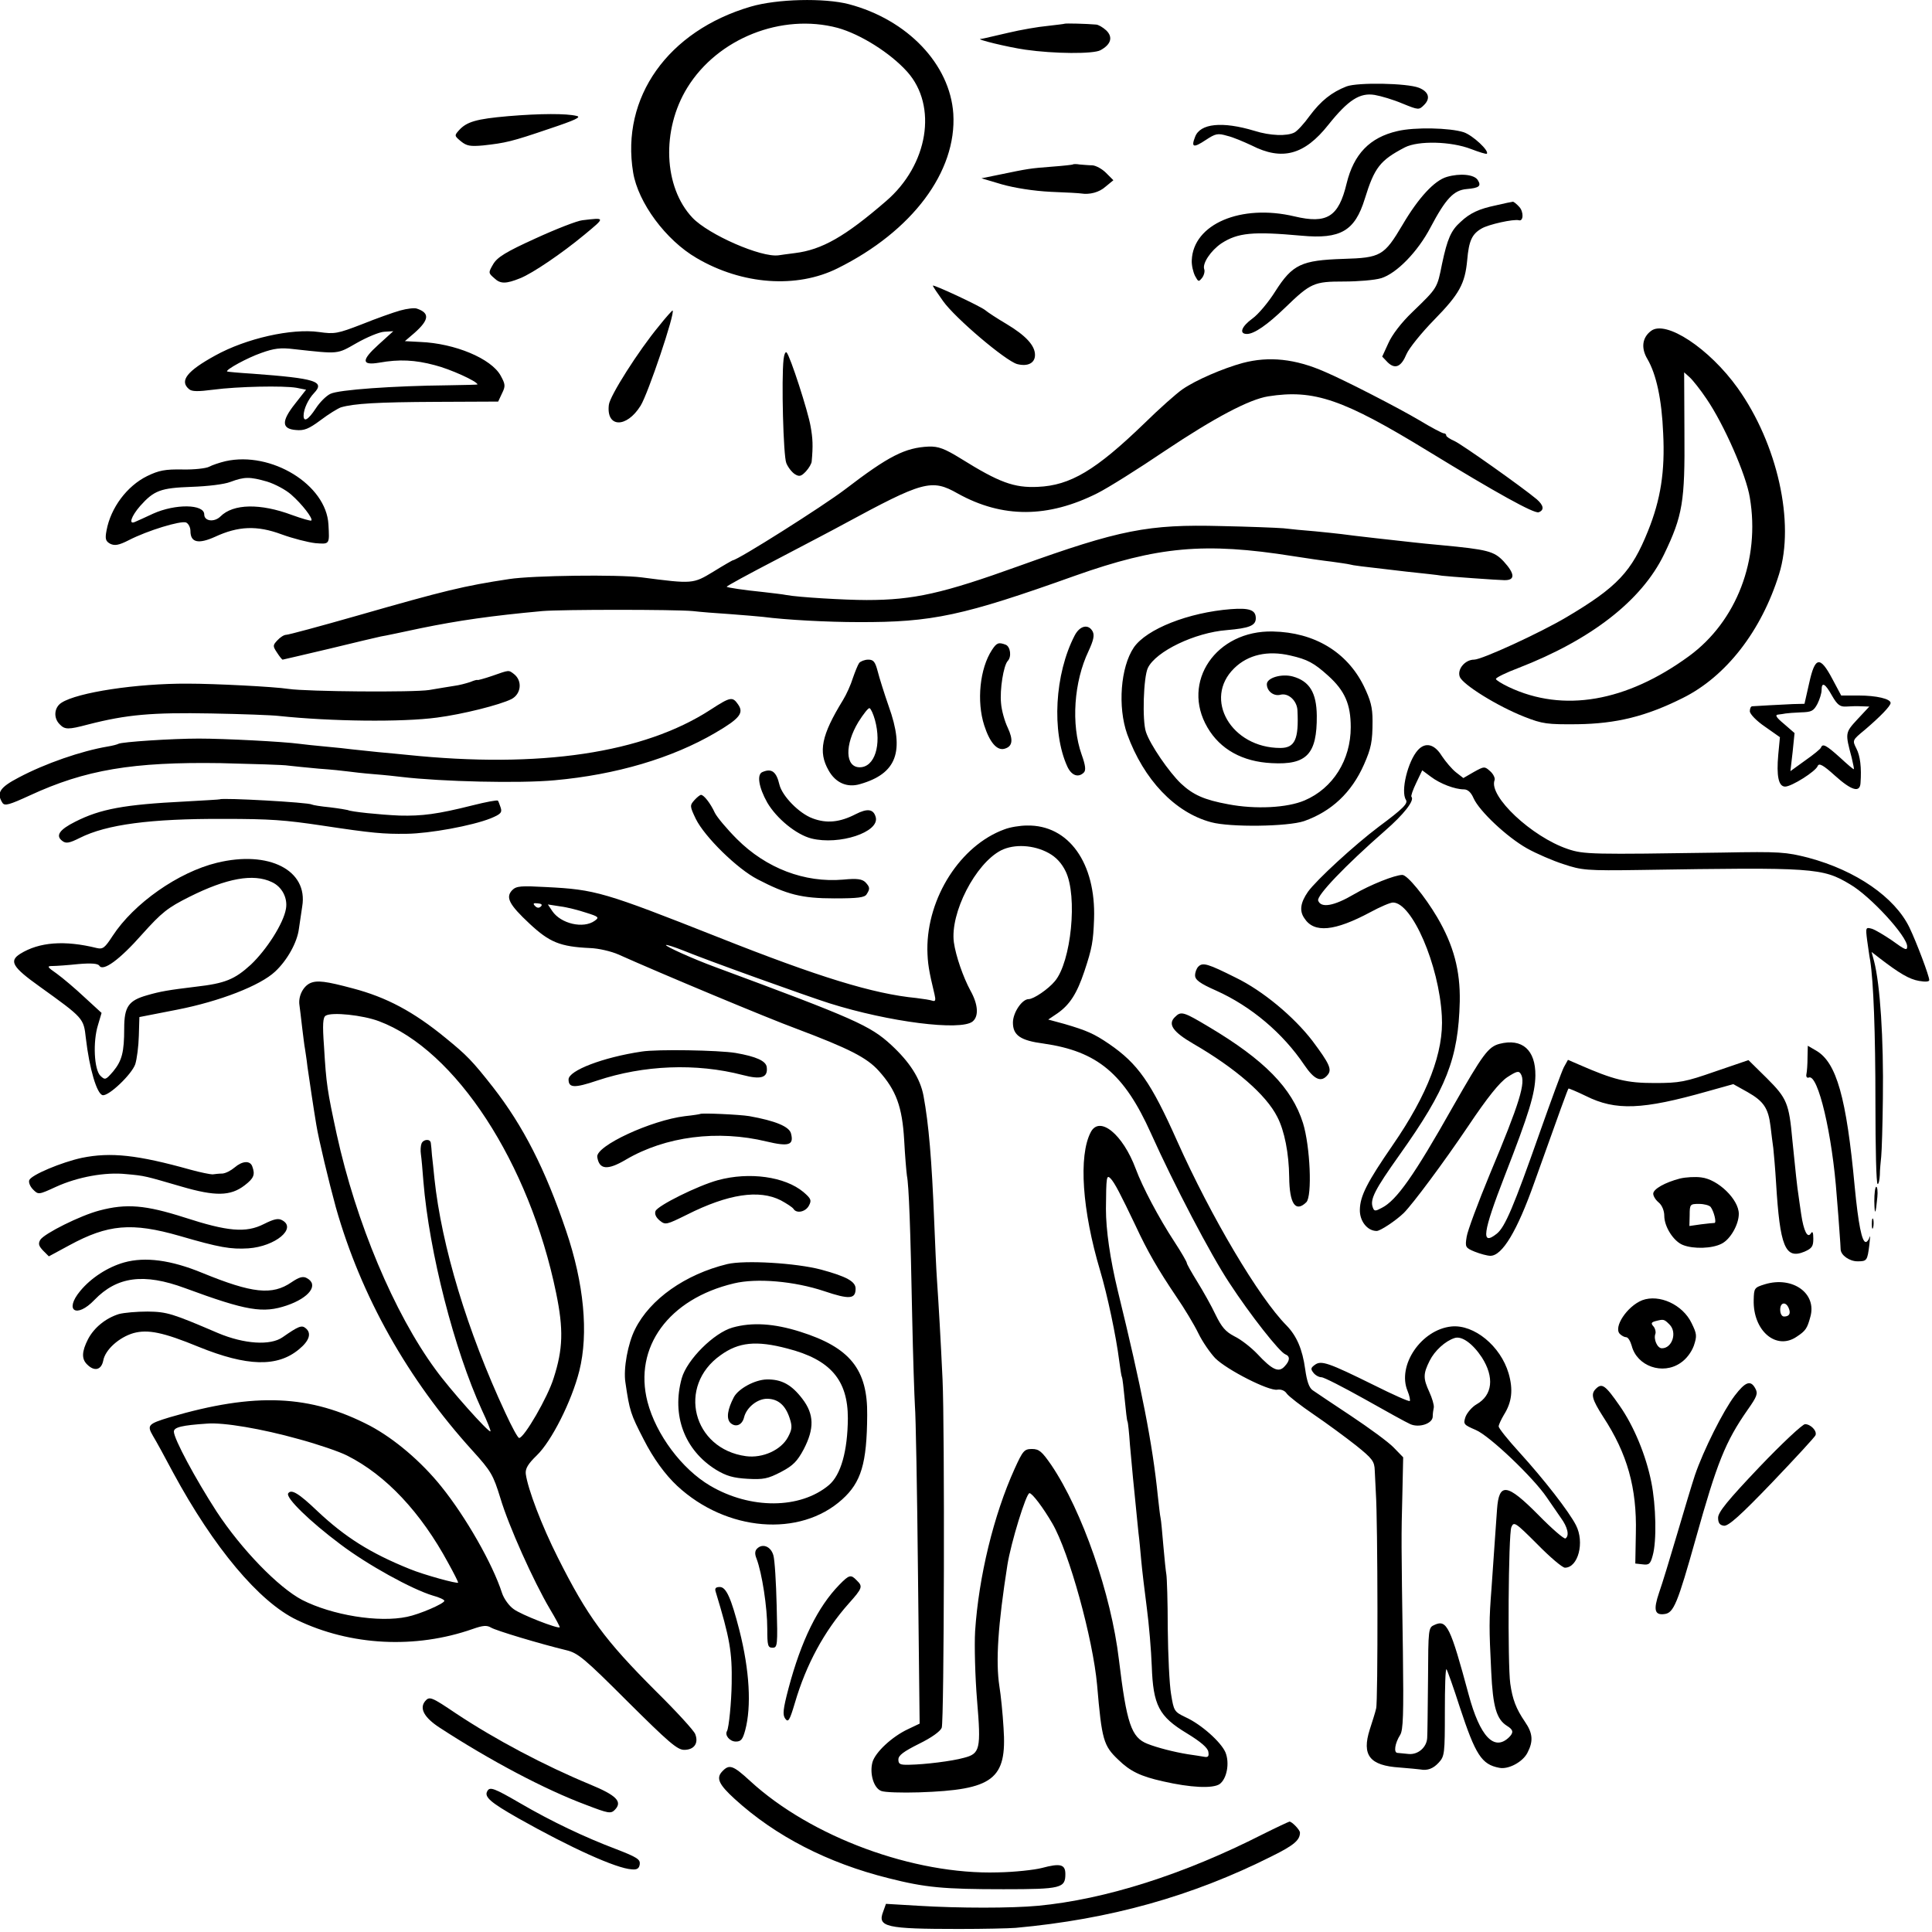 <svg version="1.0" xmlns="http://www.w3.org/2000/svg" width="933.333" height="933.333" viewBox="0 0 700 700"><path d="M272 2.4c-30 8.8-47.1 32.9-42.6 60.1 1.8 10.9 11.8 24.5 23 31 16.5 9.7 36.3 11.1 51.1 3.7 27-13.4 43.2-35 41.9-56-1.2-17.9-16.6-34.1-37.9-39.7-8.9-2.3-26-1.9-35.5.9zm31.5 7.7c8.3 2.3 19.1 9.1 25.2 15.9 11.1 12.4 7.6 33.8-7.7 46.9-14.8 12.8-23.2 17.6-33 18.8-2.5.3-5.2.7-5.9.8-6.3.9-25.4-7.5-31.2-13.6-10.5-11.1-11.3-31.8-1.9-47.1 11-17.9 34.2-27.1 54.5-21.7zm82.2-1.5c-.1.1-2.9.4-6.2.8-3.3.3-9.7 1.4-14.3 2.5-9.9 2.3-9 2.1-9.9 2.2-2 .1 9.9 3 16.2 3.9 10.4 1.5 24.6 1.6 27.2.2 3.9-2.1 4.6-4.8 2.1-7.2-1.2-1.1-2.9-2.1-3.7-2.1-3.3-.3-11.1-.5-11.4-.3zm102.2 22.7c-5.4 2.1-9.3 5.2-13.4 10.7-2 2.8-4.5 5.5-5.5 6-2.7 1.4-8.8 1.2-14.5-.6-11.6-3.5-19.7-2.7-21.5 2.2-1.5 3.8-.6 4.1 3.9 1.1 3.5-2.3 4.3-2.5 7.7-1.5 2.2.5 6.1 2.2 8.9 3.5 11 5.6 19.1 3.5 27.8-7.5 7.2-9 11.4-11.7 16.8-10.8 2.3.4 6.7 1.7 10 3.1 5.9 2.4 6 2.4 7.9.5 2.4-2.4 1.6-4.8-1.9-6.2-4.4-1.7-22.1-2-26.2-.5zM184 42.1c-11.4 1-14.9 2-17.7 5.1-1.7 1.9-1.7 2 .7 4 2.1 1.7 3.4 1.9 8 1.5 8.2-.9 10.4-1.4 23.9-6 9.6-3.2 11.9-4.3 10-4.7-3.6-.9-13.1-.9-24.9.1zm322.3 5.4c-10 2.3-15.8 8.3-18.4 19-2.9 12.1-7.1 14.7-18.9 11.9-19.4-4.6-36.7 2.8-37.2 15.9-.1 1.8.5 4.3 1.2 5.7 1.2 2.2 1.3 2.2 2.6.6.7-1 1-2.4.7-3.1-.7-2.1 2.4-6.7 6.2-9.3 6-3.9 11.4-4.4 29.1-2.8 14.1 1.3 19.3-1.7 22.9-13.4C498 60.7 500 58.1 509 53.4c4.9-2.5 16.8-2.2 24 .6 2.9 1.1 5.4 1.9 5.7 1.7 1-1-5.1-6.7-8.4-7.8-5-1.6-17.8-1.9-24-.4zM388.7 59.6c-.1.1-3.6.5-7.7.8-7.8.6-8.4.7-19 2.9l-6.4 1.3 7.4 2.2c4.6 1.3 11.5 2.4 17.7 2.7 5.6.2 10.5.5 11 .6 3.1.5 6.6-.4 8.9-2.5l2.8-2.3-2.7-2.7c-1.4-1.4-3.6-2.6-4.9-2.7-1.3 0-3.3-.2-4.6-.3-1.2-.2-2.3-.2-2.5 0z"/><path d="M524.2 64.1c-4.5 1.3-10.3 7.6-16 17.3-6.7 11.3-7.9 12-21.5 12.4-15.2.5-18.4 2-24.6 11.7-2.5 4-6.2 8.4-8.3 9.9-4 2.9-5 5.6-2 5.6 2.6 0 7.4-3.3 13.8-9.5 9.3-9 10.5-9.5 21.3-9.5 5.1 0 11.2-.5 13.5-1.2 5.6-1.7 13.3-9.6 17.9-18.4 5.5-10.4 8.4-13.5 13.1-13.9 4.6-.4 5.4-1.1 4-3.3-1.3-2-6.4-2.5-11.2-1.1zM542 74.4c-6.2 1.3-9.4 2.8-12.8 6-3.5 3.1-4.8 6.2-6.7 15.1-1.8 9-1.6 8.7-10.7 17.5-4.1 3.9-7.5 8.4-8.8 11.4l-2.2 4.8 2 2.1c2.7 2.6 4.9 1.6 6.8-3 .9-2.1 5.4-7.7 10-12.4 9.2-9.4 11.2-13.1 12-21.7.6-6.9 1.7-9.4 5.2-11.4 2.5-1.5 11.6-3.5 13.5-3 1.7.5 1.8-3 .2-4.8-1-1.1-2.1-2-2.4-1.9-.3 0-3.1.6-6.1 1.3zm-331 5.4c-1.9.2-9.6 3.2-17 6.6-10.8 4.9-13.8 6.8-15.3 9.3-1.8 3.1-1.8 3.2.4 5.1 2.2 2.1 4.2 2.1 9.4 0 4.5-1.8 15.1-9 23.3-15.8 7.6-6.3 7.6-6.2-.8-5.2zm127 23.7c0 .3 1.7 2.8 3.7 5.6 4.4 6.2 22.6 21.6 26.8 22.8 3.8 1 6.5-.3 6.5-3.3 0-3.4-3.3-7-10.3-11.2-3.4-2-6.9-4.3-7.7-5-1.8-1.5-19-9.5-19-8.9zm-193 9c-2.5.7-8.7 2.9-13.9 5-8.8 3.4-9.9 3.6-15.5 2.8-9.9-1.4-26.4 2.3-37.6 8.5-10.2 5.6-13.1 9.2-9.5 12.2 1 .9 3.3.9 8.7.2 9.1-1.2 25.5-1.5 30.2-.7l3.5.7-4 5.1c-5 6.3-4.9 9.1.3 9.5 3 .3 4.7-.4 9-3.6 2.9-2.2 6.2-4.2 7.3-4.6 4.7-1.4 13.3-1.9 34.5-2l22.5-.1 1.4-3c1.3-2.6 1.2-3.3-.5-6.4-3.4-6.2-16.6-11.7-29.1-12.2l-5.6-.3 3.5-3c5.3-4.7 5.6-7.2.8-8.8-.8-.3-3.5 0-6 .7zm-7.9 12.4c-6.2 5.6-6.2 7.6.3 6.5 7.3-1.3 13-1 20.1.9 5.6 1.4 15.5 5.9 15.5 7 0 .1-4.8.2-10.8.3-19.5.2-39.6 1.6-42.5 3.1-1.5.7-3.9 3.1-5.3 5.3-2.7 4.1-4.4 5.1-4.4 2.6 0-2.4 1.7-6 3.8-8.2 4-4.2.7-5.3-22.3-7-4.9-.3-9.1-.7-9.2-.8-.7-.6 7.4-5 12.3-6.7 4.7-1.7 7.1-2 11.9-1.4 16.5 1.8 15.5 1.9 22.7-2.2 3.7-2.1 8.2-4 10-4.1l3.3-.2-5.4 4.9zm101.6-6.7c-7.3 8.8-17.8 25.3-18.1 28.5-1 8.3 6.4 8.5 11.5.3 2.7-4.3 12.6-33.7 11.6-34.5-.1-.1-2.4 2.4-5 5.7zm359.5 1.7c-3.2 2.4-3.7 6.2-1.3 10.2 3.2 5.5 5.2 14.6 5.7 26.9.7 13.8-.9 24-5.5 35.4-5.9 14.7-11.1 20.3-29.5 31.2-9.6 5.7-30.7 15.4-33.5 15.4-3.3 0-6.2 3.5-5.2 6.2 1 2.8 13.7 10.7 23.4 14.5 6.6 2.6 8.3 2.8 19.2 2.7 14.1-.2 24.8-2.8 38.2-9.5 15.7-7.8 28.5-24.3 34.9-44.9 5.8-18.6-.6-47.2-15-67.4-10.3-14.4-26.1-24.8-31.4-20.7zm20.1 24.6c6.3 9.2 14.4 27.6 15.7 35.8 3.8 22.4-4.8 44.8-22 57.4-22.7 16.6-45.6 20.6-65.4 11.2-2.5-1.2-4.6-2.5-4.6-2.9 0-.5 3.7-2.3 8.2-4 26.3-10.2 44.6-24.4 52.7-41.1 6.8-14.1 7.6-19.2 7.4-44.2l-.1-21.8 2 1.8c1.1 1 3.9 4.5 6.1 7.8zm-334.4-14.3c-.8 7.1-.1 35 1 37.6.6 1.5 2 3.3 3.1 4 1.6 1 2.3.8 4-1 1.1-1.2 2.1-2.9 2.1-3.7.5-5.5.4-8.2-.4-12.6-.9-5.4-7.4-25.5-8.7-26.8-.4-.4-.9.7-1.1 2.5z"/><path d="M450.3 131.5c-7.3 2-17 6.2-21.8 9.5-2.2 1.5-8.5 7.1-14 12.5-17.5 16.9-26.7 22.4-38.5 22.9-8.6.4-14-1.6-27.8-10.2-6-3.7-8.2-4.5-11.7-4.4-8.6.4-14.5 3.4-30.3 15.5-8 6.1-39 25.7-40.7 25.7-.1 0-3.3 1.8-7 4.1-7.4 4.5-7.5 4.5-26 2.1-8.6-1.1-39.6-.7-48 .6-16.5 2.5-23.1 4.1-55.2 13.3-13.3 3.8-24.8 6.9-25.6 6.9-.8 0-2.2.9-3.2 2-1.7 1.8-1.7 2.1-.1 4.5.9 1.4 1.8 2.5 2 2.5.2 0 7.7-1.8 16.7-3.9 9-2.2 17.5-4.2 18.9-4.5 1.4-.2 7.9-1.6 14.5-3 13.7-2.8 25.5-4.5 44-6.2 7-.6 47.9-.6 54.5 0 2.5.3 8.6.8 13.5 1.1 5 .4 10.3.8 11.9 1 8.4 1.1 23.6 1.9 34.6 1.9 26.8.1 37.9-2.3 78.5-16.8 29.9-10.6 46.9-12.2 79-7.1 5 .8 11.3 1.7 14 2 2.8.4 5.7.8 6.5 1 1.5.4 3.2.6 20.5 2.6 5.5.6 11.4 1.2 13 1.5 2.4.3 20.5 1.6 22.5 1.6 4 .1 4-2.2-.2-6.8-3.5-3.7-5.8-4.3-22.8-5.9-3.6-.3-8.1-.8-10-1-1.9-.2-8-.9-13.5-1.5s-11.1-1.3-12.5-1.5c-1.4-.2-5.7-.6-9.5-1-3.9-.3-9-.8-11.5-1.1-2.5-.2-12.6-.6-22.5-.8-26.5-.7-36.7 1.3-73.4 14.5-27.5 9.9-38 12.3-55.1 12.3-7.8 0-24.7-1-29-1.8-1.4-.3-5.2-.7-8.5-1.1-7-.7-12.9-1.6-13.2-1.9-.2-.2 8.1-4.7 18.5-10.1 10.3-5.4 21-11 23.7-12.5 29-15.7 32-16.6 41.5-11.2 16.2 9 32.7 8.9 50.6-.1 3.8-1.9 14.8-8.8 24.4-15.3 18.1-12.1 30.6-18.7 37.5-19.8 16.6-2.6 27.1 1 58 19.9 24.7 15.1 38.4 22.7 40 22.1 2.1-.8 1.8-2.5-.7-4.7-5.4-4.5-27-19.8-29.8-21.1-1.6-.7-3-1.6-3-2 0-.5-.4-.8-.9-.8s-4.5-2.1-8.8-4.7c-7.4-4.4-26.8-14.4-34.3-17.6-10.7-4.7-20.2-5.7-29.7-3.2zM81.7 167.1c-2.1.5-4.8 1.4-5.9 2-1.1.6-5.5 1.1-9.7 1-6.2-.1-8.5.3-12.8 2.4-7.3 3.6-13.2 11.5-14.7 19.7-.6 3.1-.3 3.9 1.3 4.8 1.6.8 3.1.6 6.8-1.3 6.8-3.5 18.7-7.1 20.7-6.4.9.4 1.6 1.8 1.6 3.1 0 4.2 2.9 4.8 8.9 2.1 8.4-3.9 15.2-4.2 24.1-.9 4.1 1.5 9.6 2.9 12.3 3.2 5.2.4 5.1.5 4.7-6.8-.8-14.4-20.7-26.6-37.3-22.9zm15.1 7.4c2.9.9 6.8 3 8.7 4.7 3.9 3.4 8 8.7 7.3 9.4-.3.2-3.4-.7-7-2-11.5-4.3-21.3-4.1-25.9.5-2.2 2.2-5.9 1.8-5.9-.7 0-3.8-10.5-3.9-18.5-.3-2.7 1.3-5.7 2.6-6.6 3-2.4 1.1-1.4-2 1.9-5.8 5-5.6 7.4-6.5 18.5-6.9 5.9-.2 11.9-.9 14.2-1.8 5.1-1.9 7-1.9 13.3-.1zM446 220.7c-15.4 1.2-30.6 7.2-35.2 13.9-4.8 7.1-5.9 21.5-2.4 31.4 6 16.5 17.3 28.4 30.4 31.9 6.9 1.9 27.8 1.6 33.7-.4 9.9-3.5 17.2-10.3 21.7-20.5 2.6-5.9 3.1-8.3 3.1-15.8 0-5-.7-7.5-3.2-12.7-6.1-12.3-17.9-19.4-32.9-19.7-20.6-.5-33.4 18.3-23.7 34.8 4.6 7.9 12.7 12.4 23.3 12.9 12.7.7 16.4-3.3 16.3-17.2-.1-8.3-2.6-12.5-8.7-14.2-4.1-1.1-9.4.5-9.4 2.8 0 2.5 2.5 4.5 5 3.8 2.8-.7 6 2.2 6.1 5.8.5 10.3-.9 13.5-6.2 13.5-17.8 0-28.1-17.8-16.7-28.9 5-4.9 12.1-6.5 20.3-4.6 6.2 1.4 8.6 2.7 13.7 7.3 6.1 5.5 8.2 10.4 8.2 18.7 0 11.8-6.4 22.1-16.7 26.5-6.3 2.7-17.8 3.3-27.7 1.4-8.7-1.6-12.7-3.4-17.1-7.5-4.3-4.1-11.2-14.1-12.7-18.7-1.4-4.1-.9-19.9.7-23.2 2.9-6 17-12.8 28.6-13.7 8.1-.7 10.5-1.6 10.5-4.3 0-3-2.3-3.8-9-3.3zm-56.6 9.5c-7.3 14-8.4 35-2.7 47.5 1.5 3.3 4 4.2 6 2.2.8-.8.6-2.6-.8-6.5-3.9-11-2.8-26.4 2.5-37.5 1.8-3.9 2.2-5.7 1.5-7.1-1.5-2.8-4.6-2.2-6.5 1.4zm-30 5.3c-4.4 6.7-5.6 18.6-2.8 27.3 2 6.2 4.6 9.2 7.3 8.5 3-.8 3.3-3.2 1.2-7.7-1.1-2.3-2.2-6.2-2.4-8.8-.5-5 .9-13.6 2.4-15.3 1.5-1.5 1-5.2-.7-5.9-2.6-1-3.3-.7-5 1.9zm-48.1 4.7c-.5.7-1.5 3.2-2.3 5.5-.7 2.3-2.3 5.9-3.6 8-7.8 12.7-9 18.7-5.2 25.4 2.5 4.5 6.7 6.4 11.4 5 13.3-3.8 16.3-11.8 10.4-28.2-1.6-4.6-3.4-10.3-4-12.7-.9-3.4-1.5-4.2-3.4-4.2-1.3 0-2.8.6-3.3 1.2zm5.7 20.6c2.5 9.1-.1 17.2-5.5 17.2-5.3 0-5.5-8.1-.5-16.4 1.9-3 3.7-5.3 4.1-5 .5.3 1.3 2.1 1.9 4.2zm338.5-13.3-1.7 7.5-4.2.1c-4.4.2-13.6.7-14.8.8-.5.1-.8.9-.8 1.8 0 1 2.4 3.5 5.5 5.6l5.4 3.8-.6 6.3c-.7 7.8.1 11.6 2.5 11.6 2.3 0 11.1-5.5 11.8-7.5.5-1.1 2-.3 6.2 3.5 6.1 5.5 9.1 6.3 9.3 2.7.4-5.6-.1-9.8-1.5-12.5-1.5-3-1.5-3 3.1-6.8 5.5-4.7 9.3-8.6 9.3-9.7 0-1.5-5.2-2.7-11.5-2.7h-6.4l-3.2-6c-4.5-8.5-6.3-8.1-8.4 1.5zm8.3 4.6c1.9 3.3 2.9 4 5 3.9 1.5-.1 4-.2 5.6-.1l2.9.1-4.3 4.6c-4.5 4.9-4.5 4.9-2.1 13.9.5 2.2.9 4 .8 4.2-.2.1-2.4-1.8-5.1-4.3-4.9-4.4-6.2-5.1-6.8-3.6-.1.5-2.7 2.6-5.7 4.7l-5.4 3.9.8-6.9.7-6.9-3.8-3.3c-2.9-2.4-3.4-3.3-2.1-3.4.9-.1 2.2-.3 2.7-.4.6-.1 3-.3 5.5-.4 3.9-.1 4.6-.5 6-3.1.8-1.6 1.5-3.8 1.5-5 0-3.1 1.3-2.4 3.8 2.1zm-485.5-7.2c-2.9 1-5.3 1.6-5.3 1.5 0-.2-1.2.1-2.6.7-1.5.5-4.1 1.2-5.8 1.4-1.7.3-5.8.9-9.1 1.5-5.6.9-44.3.6-51-.4-5.2-.8-26.6-1.9-36.5-1.9-18.6-.1-40 3.2-45.7 6.9-2.7 1.7-3 5.5-.7 7.8 1.9 2 3.1 2 10.3.1 14-3.6 23.1-4.4 44.6-4 11 .2 22 .6 24.5.9 19 2 44.6 2.3 57.3.6 9.3-1.2 22.8-4.6 27-6.7 3.5-1.8 4.1-6.6.9-9.1-2-1.5-1.6-1.5-7.9.7z"/><path d="M257.5 257.1c-24.3 15.8-61.8 21.4-110 16.4-2.2-.2-6.9-.7-10.5-1-3.6-.4-7.8-.8-9.5-1-1.6-.2-5.9-.7-9.5-1-3.6-.3-7.8-.8-9.5-1-5.9-.8-27.2-1.9-36.5-1.9-9.6 0-27.9 1.2-29.1 1.9-.3.2-2.1.7-4 1-9.4 1.6-22.5 6.1-32.1 11.2-6.9 3.6-8.2 5.6-5.9 9.2.8 1.2 2.5.7 9.9-2.7 20.1-9.3 37.3-12.2 69.2-11.7 11.8.3 22.9.6 24.5.9 1.7.2 6.6.7 11 1.1 4.4.3 9.1.8 10.5 1 1.4.2 5.7.7 9.5 1 3.9.3 8.4.8 10 1 14.4 1.7 42.8 2.4 55.5 1.2 22.2-2 42.5-8 58.2-17.2 8.9-5.2 10.4-7.2 8.2-10.3-2-2.9-2.8-2.7-9.9 1.9zm256.2 14.7c-3.6 4-6.3 14.9-4.3 18 .8 1.3-.9 3.1-9.8 9.7-8.9 6.7-22.6 19.3-25.7 23.6-2.7 3.9-3.2 6.9-1.3 9.6 3.5 5.5 11 4.7 23.9-2.2 3.5-1.9 7.2-3.5 8.2-3.5 6.9 0 16.7 22.6 17.7 41.1.8 13-5.1 28.4-17.8 46.8-9.3 13.5-11.8 18.4-11.9 23.4-.1 4.1 2.7 7.7 6.1 7.7 1.3 0 6.9-3.7 9.8-6.5 3.3-3.3 14.4-18.2 23.3-31.4 7.1-10.6 11.4-15.9 14.2-17.8 3.4-2.2 4.2-2.4 4.9-1.2 1.9 3-.3 10.3-11.2 36.3-4.3 10.4-8.1 20.6-8.4 22.7-.6 3.7-.5 4 2.9 5.4 2 .8 4.6 1.5 5.7 1.5 4.3 0 9.7-9 15.9-26.5 9.5-26.6 12.1-33.8 12.4-34.1.1-.1 3 1.1 6.3 2.7 10.8 5.4 20.5 5 44.1-1.7l9.3-2.6 5.2 2.9c5.8 3.3 7.5 5.8 8.3 12.4.3 2.4.7 6 1 7.9.2 1.9.7 7.5 1 12.5 1.4 23.2 3.3 27.9 10.3 25 2.7-1.2 3.2-1.9 3.2-4.7 0-2.3-.3-2.9-.9-1.9-1.2 1.9-2.6-.9-3.5-7-.4-2.5-.8-5.7-1-7-.4-2.3-1.1-8.9-2.2-19.9-1.2-13.3-2-15.1-9.2-22.3l-6.7-6.6-12 4.1c-10.9 3.8-12.9 4.2-22 4.2-10.1 0-14.7-1.1-27.7-6.8l-3.7-1.6-1.5 2.7c-.8 1.6-4.6 12-8.6 23.3-9.6 27.3-12.7 34.6-15.7 37-5.8 4.6-5.1-.4 2.9-21 8.8-22.6 11-29.8 11.1-36.3.1-9.3-4.8-13.6-13-11.5-4.1 1.1-6 3.7-16.9 22.8-14.1 25-20.4 33.9-25.7 36.6-2.4 1.3-2.8 1.3-3.3-.1-1.1-2.9.6-6.3 9.7-19.1 17-23.9 21.3-34.9 21.8-55.6.2-11.1-2.2-20.3-8.2-30.5-4.5-7.6-10.8-15.3-12.6-15.3-2.7 0-11.7 3.6-17.5 7-7.3 4.3-12 5.1-13 2.3-.7-1.7 9.8-12.7 24.2-25.3 6.8-5.9 10.8-11 9.6-12.3-.3-.2.5-2.5 1.7-5l2.2-4.6 3.1 2.3c3.4 2.6 8.8 4.6 12 4.6 1.4 0 2.6 1.1 3.5 3.2 2.1 4.7 12.1 14.1 19.4 18.2 3.4 1.9 9.4 4.5 13.2 5.7 6.6 2.2 8.2 2.4 28 2.1 62.7-1 65.8-.8 75.8 5.2 7.4 4.3 20.7 18.8 20.7 22.5 0 1.6-.6 1.4-5.7-2.3-2.7-1.8-5.8-3.7-7.1-4.1-2.2-.6-2.3-.5-1.7 4.2.4 2.6.8 5.9 1.1 7.3 1.2 7.7 1.9 25.9 1.9 51.7 0 16.1.3 29.3.8 29.3.4 0 .7-1.5.8-3.3 0-1.7.3-4.8.5-6.7.2-1.9.5-11.4.6-21 .3-21.8-1-41.3-3.2-49.8l-.9-3.3 2.7 2.1c7.4 5.7 11 7.8 14.5 8.4 2.3.4 3.7.3 3.7-.3 0-1.5-4.6-13.7-7.2-19.1-5.3-10.9-19.3-20.6-36.5-25.2-8.2-2.1-10.3-2.3-31.3-1.9-47.3.7-50.1.7-56-1.3-13-4.4-28.7-19.1-26.5-24.9.3-.7-.4-2.2-1.5-3.2-2.1-1.9-2.2-1.9-6 .2l-3.8 2.2-2.7-2.1c-1.4-1.1-3.7-3.8-5.1-5.9-2.7-4.4-6-5.1-8.7-2.1zm-237.4 7.9c-2.2.8-1.4 5.6 1.7 11.1 3.4 5.8 10.5 11.6 16 13 10.1 2.5 24.7-2.3 23.3-7.7-.8-3-3-3.3-7.3-1.1-5.8 3-10.6 3.4-15.6 1.5-4.9-1.8-11-8.1-12-12.2-1.1-4.7-2.8-6-6.1-4.6zm-24.7 10.2c-1.7 1.9-1.7 2.2.5 6.8 3.2 6.5 15 18.1 22.4 21.9 10.6 5.5 15.9 6.9 27.8 6.9 8.5 0 11-.3 11.7-1.5 1.3-2 1.2-2.6-.5-4.4-1.2-1.1-3-1.4-8-.9-14 1.2-27.9-4.1-38.5-14.7-3.6-3.6-7.2-7.9-8-9.5-1.6-3.5-4-6.5-5-6.5-.4 0-1.5.9-2.4 1.9zm-171.9-.3c-.1.1-5.8.4-12.7.8-22 1.1-30.6 2.7-39.7 7.3-5.8 2.9-7.3 5.1-4.7 7 1.3 1 2.5.8 6.3-1.1 9.7-4.9 25.7-7 52.1-6.9 16.9 0 22.2.4 35.6 2.4 18.5 2.8 22.3 3.1 30.7 3 8.4-.1 23.7-2.9 30.5-5.6 3.6-1.5 4.2-2.1 3.6-3.9-.4-1.1-.8-2.3-1-2.5-.3-.3-4.4.5-9.2 1.7-12.7 3.2-18.3 3.9-26.4 3.7-7.1-.3-17.8-1.4-18.8-2-.3-.1-3.2-.6-6.5-1-3.2-.3-6.2-.8-6.5-1-1.2-.8-32.5-2.5-33.3-1.9z"/><path d="M363.9 300.5c-15.9 5.8-28 24.7-27.9 43.5.1 5 .5 7.6 2.6 16.3.5 2.1.3 2.6-.7 2.3-.8-.3-3.4-.7-5.9-1-15.6-1.5-35.4-7.6-71.7-22-41.5-16.4-44.5-17.3-62.4-18.2-9.1-.5-10.8-.4-12.3 1.1-2.5 2.6-1.2 5.2 6.3 12.2 7.2 6.7 11 8.3 21.9 8.8 3.1.1 7.7 1.2 10.2 2.3 15.4 6.9 54.4 23.2 64.5 26.9 19.1 7.2 25.6 10.5 29.9 15.3 6.3 7 8.5 13 9.2 25.1.3 5.7.8 11.5 1 12.9.7 3.4 1.3 19.3 1.9 51 .3 14.6.8 29.2 1 32.5.3 3.3.8 30.5 1.1 60.5l.6 54.5-4.2 2c-5.8 2.7-11.9 8.4-12.9 12-1.1 4.2.5 9.4 3.2 10.4 1.2.5 7.4.7 13.7.5 26.9-.9 31.9-4.7 30.6-23.4-.3-5.2-1-12-1.5-15-1.4-9.1-.5-22.3 2.9-44 1.3-8.1 6.8-26 8-26 1 0 5 5.3 8.3 11 6.1 10.5 14.7 41.8 16.2 58.5 1.7 19.9 2.3 22 7.7 27.1 4.3 4.2 8.1 6 16.1 7.8 10 2.3 18.1 2.7 20.6 1 2.6-1.9 3.7-7.6 2.1-11.5-1.6-3.7-8.7-10.1-14.4-12.7-4.2-2-4.3-2.3-5.3-8.4-.6-3.5-1.1-14.2-1.2-23.8 0-9.6-.3-18.4-.5-19.5-.2-1.1-.7-5.8-1.1-10.5-.4-4.7-.8-9.2-1-10-.2-.8-.6-4.4-1-8-1.9-18.8-5.9-39.2-14.5-74.3-2.8-11.6-4.3-22.1-4.3-29.7.1-11.7.2-12.5 1.7-11 1.5 1.6 3.6 5.7 9 17 4.4 9.5 8.2 16 14.8 25.8 2.9 4.2 6.5 10.2 8 13.3 1.5 3.1 4.3 7.1 6.1 9 4.2 4.2 19.5 12 22.5 11.4 1.3-.2 2.7.3 3.4 1.4.7 1 5.1 4.4 9.8 7.6 4.7 3.2 11.5 8.2 15.3 11.2 6 4.8 6.7 5.8 6.8 9.1.1 2 .3 5.7.4 8.2.7 9.8.8 75.7.1 78-.3 1.4-1.4 4.8-2.3 7.6-3 9.4 0 13.1 10.8 13.8 3.6.3 6.9.6 7.5.7 2.6.5 4.7-.3 6.7-2.5 2.1-2.3 2.2-3.2 2.2-18.5 0-8.8.2-15.7.6-15.3.3.4 2.5 6.5 4.8 13.7 5.7 17.3 7.9 20.8 14.3 22 3.3.7 8.5-2.1 10.2-5.4 2.2-4.2 2-7.1-.9-11.3-3.2-4.7-4.5-8.1-5.3-13.8-1-7-.7-54.2.4-56.7.9-2.1 1.4-1.8 9.4 6.2 4.6 4.7 9.1 8.5 10 8.5 4.8 0 7.2-9.2 4-15.4-2.5-4.9-11.5-16.5-20.5-26.4-4.1-4.5-7.5-8.7-7.5-9.4 0-.6.9-2.5 1.9-4.2 2.9-4.6 3.4-9.1 1.7-15-2.9-9.9-12.5-17.8-20.7-17-10.9 1.1-19.8 14.1-15.9 23.4.7 1.7 1 3.3.8 3.6-.3.3-6.1-2.3-12.9-5.7-16.6-8.2-19.2-9.1-21.5-7.4-1.5 1.1-1.6 1.5-.5 2.9.7.9 2 1.6 2.9 1.6.9 0 7.9 3.6 15.6 7.9 7.8 4.4 15.2 8.5 16.6 9.1 3.2 1.4 8-.2 8.1-2.7 0-1 .2-2.5.4-3.4.1-.9-.6-3.3-1.6-5.5-2.3-5-2.3-6.6.1-11.4 1.8-3.6 5.6-7.1 9-8.2 2.6-.9 6.6 2 9.9 7 4.6 7.2 3.9 13.7-1.9 17-1.6.9-3.4 3-4 4.5-.9 2.7-.7 2.9 3.7 4.8 5 2.1 20.9 17.3 25.7 24.4 1.5 2.2 3.8 5.5 5.1 7.4 2.5 3.4 3.2 6.5 1.7 7.5-.5.3-4.9-3.5-9.8-8.5-11.4-11.5-14.3-11.9-15-2-.4 5.3-1 14.5-2 28.6-.9 11.8-.9 14.1-.1 30.2.6 12.7 1.9 17.2 5.7 19.6 2.3 1.4 2.5 2.4.8 4.1-5.4 5.3-10.6-.2-14.7-15.5-6.6-24.5-7.9-27.2-12.3-25.2-2.3 1-2.3 1.2-2.4 19.9-.1 10.4-.2 19.9-.3 21.1-.2 3.4-3.3 6.1-6.7 5.8-1.6-.2-3.4-.3-4.1-.4-1.4-.1-.9-3.5 1-6.5 1.1-1.7 1.3-7.4 1-30.1-.6-40.4-.6-41.6-.2-56.8l.3-13.7-3.4-3.5c-1.9-2-8.9-7.1-15.5-11.5s-12.8-8.5-13.9-9.3c-1.3-.9-2.1-3.3-2.7-7.6-1-7.3-3.1-12.1-6.8-15.9-10-10.1-27.3-39.3-39.6-66.8-9.5-21.3-14.2-28-24.7-35.2-5.3-3.6-7.9-4.8-16.1-7.2l-5.9-1.6 3.4-2.3c4.4-3.1 7-7.1 9.7-15.2 2.8-8.4 3.2-10.8 3.5-18.9.7-20.3-9.2-34.2-24.3-33.9-2.5 0-6.2.6-8.2 1.4zm16.1 8.6c2.7 1.5 4.7 3.7 6.1 6.6 4.4 9 2 32.8-3.9 39.8-2.4 2.9-7.7 6.5-9.5 6.5-2.4 0-5.7 4.9-5.7 8.5 0 4.6 2.7 6.5 11.1 7.6 19.5 2.8 29.2 10.9 38.9 32.5 8.4 18.7 21.7 44.1 28.4 54.2 7.5 11.5 18.2 25.1 20.3 25.9 1.8.7 1.7 2.3-.3 4.4-2.1 2.3-4.4 1.3-9.9-4.6-2.2-2.3-5.9-5.2-8.2-6.3-3.3-1.7-4.7-3.4-6.9-7.9-1.5-3.2-4.5-8.5-6.6-11.9-2.1-3.4-3.8-6.4-3.8-6.8 0-.4-2-3.9-4.5-7.7-5.7-8.7-11.6-19.9-14-26.4-4.7-12.6-13.1-19.4-16.3-13.3-4.5 8.6-3.1 28.4 3.4 50.2 2.6 8.7 5.8 23.8 6.9 32.6.4 3 .8 5.7 1 6 .2.3.6 3.9 1 8s.8 7.7 1 8c.2.3.6 4.1.9 8.5.4 4.4.9 9.8 1.1 12 .2 2.2.7 6.7 1 10 .3 3.3.8 7.8 1 10 .3 2.2.7 6.7 1 10 .3 3.3 1.2 10.9 2 17 .8 6 1.6 15.6 1.8 21.1.5 14.3 2.6 18.3 12.7 24.4 5.1 3.1 7.6 5.3 7.8 6.7.3 1.7-.1 2.1-1.6 1.8-1.1-.2-3.7-.6-5.8-.9-5-.8-11.2-2.4-14.7-3.8-5.8-2.3-7.5-7.3-10.3-30.5-2.8-23.7-13.3-53.9-24.5-70.5-3.4-4.9-4.4-5.8-7-5.8-2.8 0-3.3.6-6.3 7.2-7.6 16.8-13 39.1-14.3 58.8-.3 5.2 0 16.5.7 25 1.5 17.8 1.1 19.4-4.8 20.9-4.3 1.2-14 2.4-19.7 2.5-3.4.1-4-.2-4-1.9 0-1.5 1.9-2.9 7.5-5.7 4.5-2.2 7.7-4.5 8.2-5.8.9-2.3 1.1-109.2.3-126.2-.7-15-1.4-27-2-35.8-.3-4.1-.7-13.6-1-21-.9-22.9-2-35.7-3.9-46-1.2-6.3-5-12.2-11.7-18.4-7.6-7-13.2-9.5-63.7-28.2-8.2-3-18.3-7.6-17.9-8 .2-.2 3 .7 6.3 2 8.2 3.4 44.4 16.4 52.9 19.1 21.6 6.8 47.6 10.1 51.9 6.6 2.3-1.9 2-6.2-.8-11.2-2.6-4.8-5.3-12.5-6-17.5-1.4-10.6 7.8-28.5 17.1-33.3 4.8-2.4 11.9-2 17.3 1zm-184 19.3c-.7.7-1.4.6-2.1-.1-.9-.9-.7-1.2.9-1 1.4.1 1.8.5 1.2 1.1zm16.4 2.3c4.5 1.4 4.8 1.7 3.1 2.9-4.1 3-12.3 1.1-15.4-3.5l-1.6-2.4 4.5.7c2.5.3 6.7 1.4 9.4 2.3zM78.6 312.6c-14 3.4-30.1 14.7-37.8 26.5-2.8 4.3-3.5 4.9-5.7 4.4-11.7-2.9-20.9-2.2-27.8 2.1-4.1 2.6-2.8 4.8 7 11.8 16 11.5 16 11.5 16.8 18.7 1.3 11.2 4 20.3 6.1 20.7 2.2.4 10.5-7.5 11.8-11.2.6-1.9 1.2-6.5 1.3-10.3l.2-6.8 13.8-2.7c15.3-3 30-8.7 35.4-13.8 4.4-4.1 8-10.6 8.6-15.5.3-2.2.9-5.9 1.2-8.1 2.2-13.1-12.1-20.4-30.9-15.8zm19.9 7c3.7 1.7 5.8 5.8 5.1 9.7-.9 5.3-7 14.8-12.7 20.2-5.9 5.4-9.4 6.8-19.9 8-9.9 1.2-12.9 1.7-17.7 3.1-6.7 1.9-8.3 4.1-8.3 12 0 8.6-.8 11.7-4 15.6-2.7 3.1-2.9 3.2-4.6 1.6-2.3-2.2-2.8-12.3-.9-18.4l1.3-4.4-6.1-5.6c-3.4-3.2-7.9-7-10.1-8.6-3.6-2.5-3.7-2.8-1.5-2.8 1.3 0 5.5-.3 9.3-.7 4.7-.4 7.1-.2 7.6.6 1.3 2.2 7.3-2.1 15.5-11.4 7.1-7.9 9.2-9.6 17.2-13.6 13.4-6.7 23.1-8.5 29.8-5.3zm335.7 30.6c-.7.7-1.2 2.1-1.2 3.2 0 1.6 1.7 2.9 7.6 5.5 12.7 5.7 24.2 15.4 32 27 3.6 5.3 6.1 6.4 8.4 3.6 1.7-2 .7-4.1-5.5-12.4-6.7-8.7-17.9-18.1-27.8-22.9-10-5-11.9-5.6-13.5-4zm-321.8 6c-2.6 1.2-4.4 4.8-3.9 8 .2 1.3.6 5 1 8.3.4 3.2.8 6.6 1 7.5.1.8.6 3.7.9 6.5.7 4.9 2.2 15 3.2 21 .9 5.5 4.6 20.9 7.1 30 9.1 32.1 26 62.2 49.5 88.1 6.8 7.5 7.5 8.8 10.1 17.2 3 10.1 12 30.1 17.9 40.1 2.1 3.5 3.7 6.5 3.6 6.7-.7.6-14.1-4.6-16.7-6.6-1.6-1.1-3.5-3.7-4.2-5.8-3.4-10.6-13.2-27.7-22-38.6-7.3-9.1-17-17.3-25.8-22-21.7-11.3-41.6-12.2-72.6-3.1-7.9 2.4-8.3 2.9-6.1 6.7 1.1 1.8 4.4 7.8 7.3 13.3 14.7 27.2 31.2 46.9 44.8 53.4 19.5 9.4 43 10.6 63.8 3.3 3.7-1.3 5.1-1.4 6.6-.5 1.8 1.1 17.8 5.9 27.3 8.2 4.2 1 6.5 2.9 22.2 18.6 14.9 14.8 18 17.5 20.5 17.5 3.6 0 5.3-2.4 4-5.7-.4-1.2-6.8-8.2-14.2-15.5-18.6-18.6-24.8-27-35.6-48.5-5.8-11.5-10.9-24.9-11.6-30.3-.2-1.9.8-3.6 4-6.7 5.3-5.1 12.6-19.5 15.4-30.6 3.4-13.6 1.7-31.7-4.8-50.8-7.5-22.2-15.5-37.9-26.4-51.9-7.6-9.7-9.6-11.7-17.2-17.9-11.7-9.6-21.5-14.8-33.7-18-9.7-2.6-12.9-3-15.4-1.9zm24.9 13.8c27.8 10.4 54.5 51.3 64.2 98.5 2.7 13.1 2.5 20.3-.9 30.8-2.1 6.9-10.7 21.7-12.5 21.7-.5 0-2.7-4.1-5-9.1-13.8-29.6-23.1-60.4-25.7-84.9-.3-3-.7-6.9-.9-8.5-.1-1.7-.3-3.6-.4-4.3-.1-1.7-2.8-1.5-3.4.2-.3.8-.4 2.5-.2 3.8.2 1.3.6 5.7.9 9.8 2.1 25.7 11.2 61.1 21.2 82.9 1.9 4 3.3 7.5 3.1 7.7-.6.6-14.8-15.3-19.9-22.4-15-20.4-28.8-53.3-35.8-85.2-3.4-15.8-3.8-18.1-4.6-31.8-.6-8.1-.4-10.6.6-11.2 2.2-1.4 13.5-.2 19.3 2zm-29.1 151.4c7 1.9 14.9 4.6 17.6 6 14.1 7.1 26.7 20.6 36.6 38.9 2 3.6 3.6 6.8 3.6 7.1 0 .6-12.4-2.8-17.5-4.9-14.4-5.8-23.5-11.6-33.5-21-6.8-6.5-9.5-8.1-10.6-6.4-.9 1.6 7.8 10.1 18.9 18.4 9.9 7.5 25.9 16.3 33.5 18.6 2.3.6 4.2 1.5 4.2 1.9 0 1-9 4.9-13.5 5.8-10.3 2.2-27.2-.6-38-6.1-8.6-4.5-22-18.3-31-32-7.7-11.9-15.5-26.4-15.5-29 0-1.6 3-2.3 12-2.9 6-.5 20 1.9 33.2 5.6z"/><path d="M425.7 368.5c-2.7 2.6-.7 5.4 6.7 9.7 15.2 8.8 26.4 18.5 30.4 26.5 2.6 5 4.2 13.2 4.3 21.8.1 9.7 2.3 12.9 6.2 9.1 2.2-2.2 1.4-20.3-1.2-28.7-4-12.7-14-22.9-34.2-34.9-9.2-5.5-10-5.7-12.2-3.5zm229.2 14.7c0 2.4-.2 5.1-.4 6-.2.9.2 1.5.9 1.2 3.3-1.3 8.5 20.6 10.1 43.1.4 4.4.8 10.2 1 13 .2 2.7.4 5.5.4 6.2.1 2.1 3.2 4.3 6.1 4.3 3.4 0 3.6-.2 4.3-6 .3-2.5.4-3.7.1-2.8-.3 1-.9 1.8-1.4 1.8-1.4 0-2.7-6.5-4-20-3-32.4-6.6-45-13.9-49.3l-3.1-1.8-.1 4.3zM232.5 381c-14.1 2.1-26.5 6.9-26.5 10.1 0 3.1 2.1 3.2 10.4.4 16.8-5.6 35.8-6.4 52.7-2 6.8 1.8 9.2.9 8.7-2.9-.3-2.2-3.8-3.8-11.3-5.1-6.1-1-28.4-1.4-34-.5zm21.2 22.6c-.1.1-2.6.5-5.5.8-12.3 1.5-32.4 10.8-31.8 14.8.7 4.6 3.7 4.9 10.3 1 14.4-8.5 33.4-10.9 51.1-6.6 8 1.9 9.9 1.3 8.8-2.9-.6-2.5-5.6-4.6-15.1-6.3-3.6-.6-17.3-1.2-17.8-.8zm-224 15.9c-7.4 1.6-18.4 6.2-19.1 8.1-.3.8.3 2.3 1.4 3.4 1.9 1.9 2 1.9 8.3-1 7.9-3.6 17.9-5.4 25.4-4.6 6.9.6 6.9.7 20 4.5 12.3 3.6 17.8 3.5 22.9-.4 3.4-2.6 3.9-3.9 2.8-6.9-.8-2.2-3.6-2-6.4.4-1.3 1.1-3.2 2.1-4.4 2.2-1.2 0-2.8.2-3.6.3-.8 0-4.4-.7-8-1.7-19.3-5.4-28.9-6.4-39.3-4.3zm230.4 8.1c-7.3 2-21.8 9.2-22.6 11.2-.4 1.1.2 2.3 1.5 3.4 2.1 1.7 2.4 1.6 9.9-2.1 14.9-7.5 26.1-9.2 34-5.2 2.2 1.2 4.2 2.5 4.6 3.1 1.1 1.8 4.4 1.1 5.6-1.2 1-1.9.8-2.5-2-4.9-6.7-5.6-19.6-7.4-31-4.3zm348.6-.6c-5.4 1.4-9.7 3.8-9.7 5.5 0 .9.9 2.3 2 3.2 1.2 1 2 3 2 4.8 0 4 3.4 9.3 6.8 10.6 3.8 1.5 10.6 1.3 14-.5 3.2-1.6 6.2-7 6.2-10.8 0-5.2-7.5-12.5-13.6-13.2-2.1-.3-5.6-.1-7.7.4zm11.1 10.3c1.2 1.6 2.2 5.7 1.4 5.8-.4 0-2.6.2-4.9.5l-4.2.6.1-4c0-3.9.2-4 3.4-4 1.8 0 3.7.5 4.2 1.1zm59.3-2.1c.1 5.5.5 5 1.1-1.5.2-2 0-3.7-.4-3.7s-.7 2.4-.7 5.2zM36 438.6c-6.9 1.8-19.9 8.3-21.4 10.6-.8 1.4-.6 2.2 1 3.9l2.1 2.1 7.4-4c14-7.6 22.6-8.4 40-3.4 14.4 4.2 18.5 4.9 24.9 4.5 9.8-.7 17.7-7.3 12.2-10.2-1.4-.8-3-.4-6.6 1.4-6.5 3.3-13.1 2.7-28.8-2.4-14.1-4.5-21-5.1-30.8-2.5zm642.2 4.9c0 1.6.2 2.2.5 1.2.2-.9.2-2.3 0-3-.3-.6-.5.1-.5 1.8zM45 457.4c-6 1.7-12 5.6-15.9 10.3-6 7.2-1.4 10.1 5.1 3.3 8.2-8.5 17.9-9.8 32.8-4.3 22.5 8.3 28.3 9.2 36.9 6.3 8.2-2.8 11.7-7.5 7.3-9.9-1.4-.8-2.8-.4-5.6 1.5-7 4.8-14.2 4-32.3-3.4-11.4-4.7-20.7-5.9-28.3-3.8zm218.5.6c-15.2 3.7-28 12.7-33.4 23.6-2.6 5.1-4.3 14.3-3.5 19.3 1.5 10.3 1.9 11.5 6.6 20.6 3.5 6.9 7.8 12.8 12.2 16.9 17.8 16.5 44.4 18.7 59.7 4.9 6.9-6.2 9-13 9.1-30.6.2-16.5-6.2-24.5-24.3-30.2-9.5-3-17.4-3.5-24.5-1.5-6.7 1.9-16.5 11.6-18.4 18.4-3.7 13.4 1 26 12.4 33.1 3.8 2.3 6.3 3 11.5 3.3 5.7.3 7.3 0 12.1-2.5 4.4-2.3 5.9-3.9 8.2-8.2 3.9-7.5 3.8-12.7-.5-18.3-3.9-5.1-7.5-7.1-12.9-7-4.3.1-10.2 3.3-11.9 6.4-2.3 4.4-2.8 7.7-1.3 9.3 1.9 1.8 4.3.9 5-2 .9-3.6 4.9-6.8 8.5-6.7 3.9.1 6.5 2.4 8 7 1 3 .9 4.1-.6 6.9-2.5 4.7-9.2 7.7-15.2 6.9-19.3-2.6-25.1-25.4-9.2-36.6 6.5-4.7 12.9-5.4 24.2-2.4 15.6 4 21.9 11.4 21.9 25.3-.1 11.8-2.5 20.5-6.9 24.2-10.4 8.7-28.4 8.8-43 .2-10.2-6-19.6-18.5-22.7-30.4-5.1-19.8 7.7-37.3 31.3-42.9 8.3-2 21.9-.8 32.7 2.8 9.2 3.1 11.4 2.9 11.4-.9 0-2.6-3.3-4.4-12.5-6.9-9.1-2.4-27.6-3.5-34-2zm376 7.3c-3.9 1.2-4 1.4-4.1 5.7-.3 11.2 8.2 18.4 15.6 13.3 3.2-2.1 3.8-3 4.9-7.1 2.5-8.6-6.4-14.9-16.4-11.9zm8.6 8.7c.8 1.9.2 3-1.7 3-.8 0-1.4-1-1.4-2.5 0-2.7 2.1-3 3.1-.5zm-53.1-2.9c-5.5 2.2-10.5 9.8-8.1 12.2.7.7 1.7 1.2 2.3 1.2.7 0 1.5 1.4 2 3.1 1.9 7.4 11.2 10.7 17.7 6.2 2.1-1.4 3.9-3.8 4.8-6.2 1.2-3.6 1.1-4.3-.8-8.2-3.2-6.7-11.7-10.6-17.9-8.3zm9.9 8.8c2.9 2.9.9 8.7-2.8 8.6-1.6 0-3.1-3.3-2.3-5.3.2-.7-.1-1.9-.7-2.6-1-1.1-.8-1.5.6-1.9 3.1-.8 3.2-.8 5.2 1.2z"/><path d="M43.1 476.1c-4.8 1.5-9 4.9-11.2 9.1-2.3 4.5-2.4 7.2-.3 9.2 2.6 2.6 5.1 2 5.8-1.4.7-4 5.8-8.5 11-10 5.2-1.4 10.7-.3 23.6 5 17.5 7.1 28.5 7.4 36.3.9 3.8-3.1 4.7-5.9 2.4-7.7-1.4-1.2-2.7-.6-8.3 3.3C98 487.6 88.5 487 79 483c-16.6-7.1-18.4-7.7-25.5-7.8-3.9 0-8.5.4-10.4.9zm585.4 29.6c-4.1 5.4-11.3 19.7-14.4 28.8-1.1 3.3-4 13-6.5 21.5s-5.4 18-6.5 21.1c-2.1 6.2-1.6 8.2 2 7.7 3.3-.4 4.7-3.8 11.3-27.3 7.7-27.5 10.7-35.1 18.8-46.7 3.4-4.8 3.8-5.9 2.8-7.7-1.7-3.2-3.6-2.5-7.5 2.6zm-50.3-2.5c-1.9 1.9-1.4 3.8 2.7 10.2 8.7 13.3 12.2 25.7 11.8 42.1l-.2 11 2.7.3c2.3.3 2.8-.2 3.6-3.2 1.5-5.2 1.2-18.2-.5-26.6-1.9-9.6-6.3-20.3-11.5-27.7-5.2-7.5-6.4-8.3-8.6-6.1zm59.2 28.4c-11.4 12-14.9 16.3-14.9 18.3 0 1.9.6 2.7 2.1 2.9 1.6.2 5.9-3.6 17.5-15.7 8.5-8.9 15.5-16.5 15.7-17.1.6-1.6-1.8-4-3.8-4-.9 0-8.4 7-16.6 15.6zm-363.1 29.5c-.8.8-.9 1.9-.2 3.6 2 5.3 3.9 17.6 3.9 25.5 0 6 .2 6.8 1.9 6.8 1.8 0 1.9-.8 1.5-15.3-.2-8.3-.7-16.6-1.2-18.2-.9-3.2-3.9-4.4-5.9-2.4zm29.8 13.1c-7.8 8-13.8 20.2-18.4 37.5-2 7.6-2.2 9.6-1.2 11 1.1 1.5 1.6.7 3.5-5.7 4.1-14 10.7-26.1 19.5-36 5-5.6 5.2-6.2 2.9-8.4-2.1-2.2-2.7-2.1-6.3 1.6zm-44.8 2.5c5.1 16.8 6 21.7 5.8 33.3-.1 6.7-1 16-1.7 17.2-.9 1.5 1 3.8 3.2 3.8 1.9 0 2.5-.8 3.4-4.1 2.3-8.6 1.6-21.6-2.1-36.2-3-11.7-4.8-15.7-7.1-15.7-1.5 0-1.9.5-1.5 1.7zM154 616.4c-2.1 2.6-.3 5.9 5.2 9.5 18.1 11.8 38.2 22.5 53.3 28.1 7.8 3 8.8 3.2 10.2 1.8 3-3 .7-5.3-9-9.3-16.4-6.8-34.2-16.2-48.5-25.7-8.9-6-9.6-6.3-11.2-4.4zm107.6 25.5c-2.2 2.4-1.1 4.7 4.6 9.9 14.8 13.5 33.7 23.2 55.7 28.7 13.4 3.4 19.9 4 41.7 4 20.9 0 22.4-.4 22.4-5.5 0-3.5-1.8-4-8.5-2.2-2.7.7-9.9 1.5-16 1.6-30.4.9-67.6-12.8-89.7-33.1-6.3-5.8-7.6-6.2-10.2-3.4zm-85 7c-1.3 2.1 1 4.1 11.2 9.9 18.8 10.6 35.5 18.2 41.1 18.5 1.9.2 2.7-.3 2.9-1.9.2-1.7-1-2.5-8.5-5.4-11.4-4.3-23.6-10.1-34.9-16.7-9.3-5.4-10.9-6-11.8-4.4z"/><path d="M457.5 664.6c-28.7 14.6-57.1 23.6-81.4 25.9-9.6.9-28.6.9-43.3 0l-11.8-.7-1 2.8c-2.2 5.6 1 6.3 27.5 6.3 8.8 0 18-.2 20.5-.4 34.1-3.1 63.9-11.4 92.9-26 7.9-3.9 10.1-5.8 10.1-8.5 0-1-2.9-4-3.8-4-.4.1-4.7 2.1-9.7 4.6z"/></svg>
